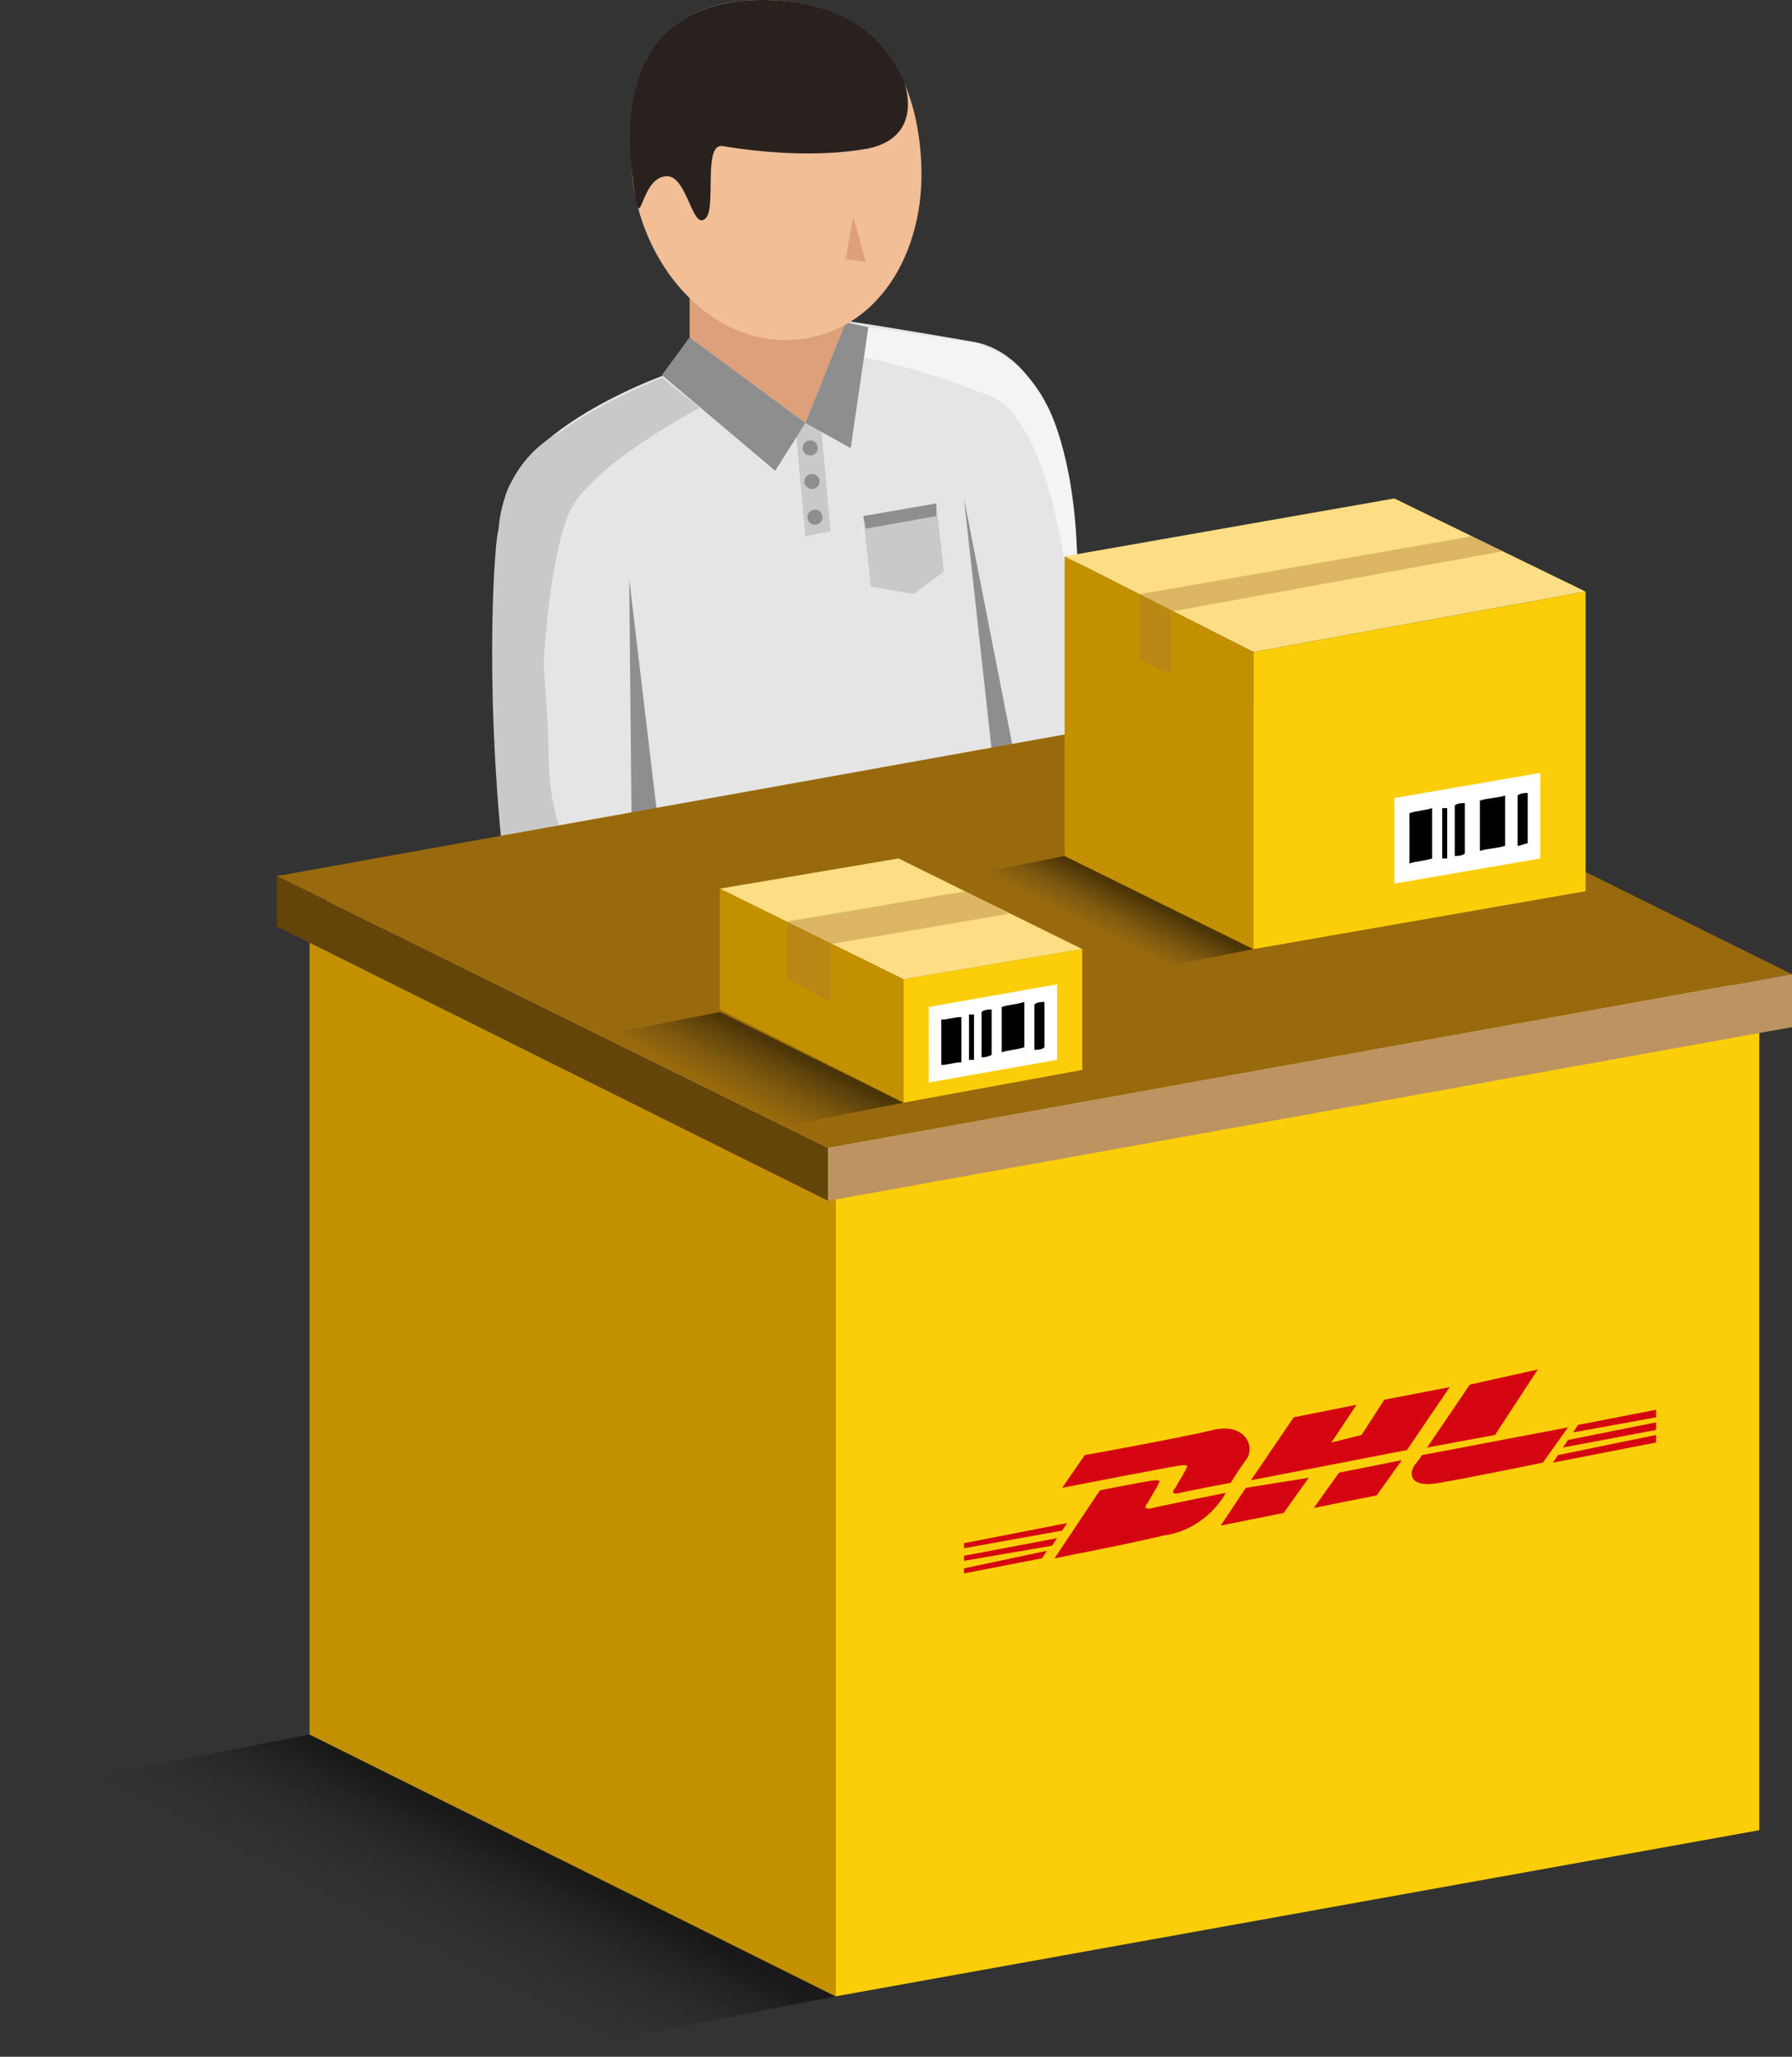 <?xml version="1.0" encoding="utf-8"?>
<!-- Generator: Adobe Illustrator 22.0.1, SVG Export Plug-In . SVG Version: 6.00 Build 0)  -->
<svg version="1.1" id="Layer_1" xmlns="http://www.w3.org/2000/svg" xmlns:xlink="http://www.w3.org/1999/xlink" x="0px" y="0px"
	 viewBox="0 0 71.2 81.7" style="enable-background:new 0 0 71.2 81.7;" xml:space="preserve">
<rect x="0" y="0" width="71.2" height="81.7" fill="#333333" stroke="none"/>
<g>
	<path style="fill:#E5E5E5;" d="M27.5,13.4l-1.1,1.5c0,0-4.8,1.7-6.1,4.3c0,0-1.6,1.8,0,17.7l24.1,0.6l-1.9-18.3
		c0,0-0.6-4.9-3.7-5.6c0,0-3.4-0.6-5.5-0.9L27.5,13.4z"/>
	<polygon style="fill:#C9C9C9;" points="31.6,16.9 32,21.3 33,21.1 32.6,16.7 	"/>
	<polygon style="fill:#DEA07B;" points="27.4,11.8 27.4,13.4 32,16.8 33.6,12.8 	"/>
	<path style="fill:#C9C9C9;" d="M20,34.2l2.5-0.5c0,0-0.7-1.7-0.7-3.5c0-1.4-0.2-3.8-0.2-3.8s0.2-4.1,1-6c0.8-1.9,5.2-4.2,5.2-4.2
		l-1.5-1.2c0,0-2.5,1-4.1,2.2c0,0-2.2,1-2.4,3.9C19.7,21.1,19.2,26.7,20,34.2z"/>
	<polygon style="fill:#8E8E8E;" points="27.4,13.4 32,16.8 30.8,18.7 26.3,14.9 	"/>
	<polyline style="fill:#8E8E8E;" points="25,23 25.1,33.2 26.2,33.1 	"/>
	<path style="fill:#F4F4F4;" d="M34.5,13l4.1,0.6c0,0,1.9,0.3,3,2.5c0,0,1.1,1.9,1.2,6.1l-0.5,0.2c0,0-0.7-5.5-2.8-6.6
		c0,0-2.9-1.2-5.2-1.6L34.5,13z"/>
	<polyline style="fill:#8E8E8E;" points="38.3,19.8 40.4,30.5 39.5,30.7 	"/>
	<polygon style="fill:#8E8E8E;" points="33.6,12.8 32,16.8 33.8,17.8 34.5,13 	"/>
	<path style="fill:#F1BE96;" d="M36.6,6.4c0.2,3.7-1.8,6.9-5.1,7.1s-6.1-3-6.4-6.7C24.9,3,25.9,0,30.3,0C34.6,0,36.4,2.7,36.6,6.4z"
		/>
	<path style="fill:#28211E;" d="M28.7,5.8c-0.8-0.1-0.2,2.6-0.7,2.9C27.5,9.1,27.3,7,26.5,7c-1.2,0-1,3-1.4-0.2
		C24.7,3.1,25.9,0,30.3,0c2.9,0,4.7,1.2,5.6,3.2c0,0,0.9,2.2-1.4,2.7C34.4,5.9,32.3,6.4,28.7,5.8z"/>
	<linearGradient id="SVGID_1_" gradientUnits="userSpaceOnUse" x1="14.793" y1="78.863" x2="18.424" y2="71.737">
		<stop  offset="0.269" style="stop-color:#1D1D1B;stop-opacity:0"/>
		<stop  offset="0.511" style="stop-color:#181816;stop-opacity:0.364"/>
		<stop  offset="0.817" style="stop-color:#080807;stop-opacity:0.825"/>
		<stop  offset="0.933" style="stop-color:#000000"/>
	</linearGradient>
	<polygon style="opacity:0.5;fill:url(#SVGID_1_);enable-background:new    ;" points="20.9,81.7 33.2,79.3 12.3,68.9 0,71.3 	"/>
	<polygon style="fill:#FDDE84;" points="33.2,46.3 69.9,39.7 49,29.3 12.3,35.9 	"/>
	<g>
		<polygon style="fill:#C39000;" points="33.2,46.3 33.2,79.3 12.3,68.9 12.3,35.9 		"/>
	</g>
	<polygon style="fill:#FCCE09;" points="33.2,46.3 33.2,79.3 69.9,72.7 69.9,39.7 	"/>
	<g>
		<polygon style="fill:#996A0D;" points="32.9,45.6 71.2,38.7 49.4,27.9 11,34.8 		"/>
	</g>
	<g>
		<polygon style="fill:#634509;" points="32.9,45.6 32.9,47.7 11,36.8 11,34.8 		"/>
	</g>
	<polygon style="fill:#BC9361;" points="32.9,45.6 32.9,47.7 71.2,40.8 71.2,38.7 	"/>
	<linearGradient id="SVGID_2_" gradientUnits="userSpaceOnUse" x1="28.313" y1="44.323" x2="30.093" y2="40.828">
		<stop  offset="0.269" style="stop-color:#1D1D1B;stop-opacity:0"/>
		<stop  offset="0.511" style="stop-color:#181816;stop-opacity:0.364"/>
		<stop  offset="0.817" style="stop-color:#080807;stop-opacity:0.825"/>
		<stop  offset="0.933" style="stop-color:#000000"/>
	</linearGradient>
	<polygon style="opacity:0.5;fill:url(#SVGID_2_);enable-background:new    ;" points="29.8,45 35.9,43.8 28.6,40.2 22.5,41.4 	"/>
	<g>
		<polygon style="fill:#FDDE84;" points="35.9,38.9 43,37.7 35.7,34.1 28.6,35.3 		"/>
		<polygon style="opacity:0.4;fill:#AA7B33;" points="33,37.5 40.1,36.3 38.4,35.4 31.3,36.6 		"/>
		<g>
			<polygon style="fill:#C39000;" points="35.9,38.9 35.9,43.8 28.6,40.1 28.6,35.3 			"/>
		</g>
		<polygon style="opacity:0.4;fill:#AA7B33;" points="33,37.5 33,39.8 31.3,38.9 31.3,36.6 		"/>
		<polygon style="fill:#FCCE09;" points="35.9,38.9 35.9,43.8 43,42.5 43,37.7 		"/>
	</g>
	<polygon style="fill:#FFFFFF;" points="36.9,40 36.9,43 42,42.1 42,39.1 	"/>
	<g>
		<g>
			<g>
				<path style="fill-rule:evenodd;clip-rule:evenodd;" d="M39.8,41.8c0.3-0.1,0.6-0.1,0.9-0.2c0-0.6,0-1.2,0-1.8
					c-0.3,0.1-0.6,0.1-0.9,0.2C39.8,40.7,39.8,41.3,39.8,41.8z"/>
			</g>
			<g>
				<path style="fill-rule:evenodd;clip-rule:evenodd;" d="M37.4,42.3c0.3,0,0.5-0.1,0.8-0.1c0-0.6,0-1.2,0-1.8
					c-0.3,0-0.5,0.1-0.8,0.1C37.4,41.1,37.4,41.7,37.4,42.3z"/>
			</g>
			<g>
				<path style="fill-rule:evenodd;clip-rule:evenodd;" d="M39,42c0.1,0,0.2,0,0.4-0.1c0-0.6,0-1.2,0-1.8c-0.1,0-0.3,0-0.4,0.1
					C39,40.8,39,41.4,39,42z"/>
			</g>
			<g>
				<path style="fill-rule:evenodd;clip-rule:evenodd;" d="M41.5,39.8c-0.1,0-0.3,0-0.4,0.1c0,0.6,0,1.2,0,1.8c0.1,0,0.3,0,0.4-0.1
					C41.5,41,41.5,40.4,41.5,39.8z"/>
			</g>
			<g>
				<path style="fill-rule:evenodd;clip-rule:evenodd;" d="M38.5,42.1c0.1,0,0.1,0,0.2,0c0-0.6,0-1.2,0-1.8c-0.1,0-0.1,0-0.2,0
					C38.5,40.9,38.5,41.5,38.5,42.1z"/>
			</g>
		</g>
	</g>
	<linearGradient id="SVGID_3_" gradientUnits="userSpaceOnUse" x1="43.143" y1="37.577" x2="44.448" y2="35.016">
		<stop  offset="0.269" style="stop-color:#1D1D1B;stop-opacity:0"/>
		<stop  offset="0.511" style="stop-color:#181816;stop-opacity:0.364"/>
		<stop  offset="0.817" style="stop-color:#080807;stop-opacity:0.825"/>
		<stop  offset="0.933" style="stop-color:#000000"/>
	</linearGradient>
	<polygon style="opacity:0.5;fill:url(#SVGID_3_);enable-background:new    ;" points="45.3,38.6 49.8,37.7 42.3,34 37.8,34.9 	"/>
	<polygon style="fill:#FDDE84;" points="49.8,25.9 63,23.5 55.4,19.8 42.3,22.1 	"/>
	<polygon style="opacity:0.4;fill:#AA7B33;" points="46.5,24.3 59.7,21.9 58.5,21.3 45.3,23.6 	"/>
	<g>
		<polygon style="fill:#C39000;" points="49.8,25.9 49.8,37.7 42.3,34 42.3,22.1 		"/>
	</g>
	<polygon style="opacity:0.4;fill:#AA7B33;" points="46.5,24.3 46.5,26.8 45.3,26.2 45.3,23.6 	"/>
	<polygon style="fill:#FCCE09;" points="49.8,25.9 49.8,37.7 63,35.4 63,23.5 	"/>
	<polyline style="fill:#DEA07B;" points="33.9,8.6 34.4,10.4 33.6,10.3 	"/>
	<g id="Logo_8_">
		<g>
			<g>
				<g>
					<polygon style="fill:#D40511;" points="38.3,61.8 42,61.1 41.8,61.4 38.3,62 					"/>
					<polygon style="fill:#D40511;" points="38.3,61.3 42.4,60.5 42.2,60.8 38.3,61.5 					"/>
					<polygon style="fill:#D40511;" points="38.3,62.3 41.6,61.6 41.4,61.9 38.3,62.5 					"/>
				</g>
				<g>
					<polygon style="fill:#D40511;" points="65.8,56.8 62.1,57.5 62.3,57.2 65.8,56.5 					"/>
					<polygon style="fill:#D40511;" points="65.8,57.3 61.7,58.1 61.9,57.8 65.8,57 					"/>
					<polygon style="fill:#D40511;" points="62.7,56.6 65.8,56 65.8,56.3 62.5,56.9 					"/>
				</g>
			</g>
			<g>
				<path style="fill:#D40511;" d="M41.9,61.9l1.8-2.7c0,0,2-0.4,2.2-0.4c0.2,0,0.2,0,0.1,0.2c-0.1,0.2-0.3,0.5-0.4,0.7
					c-0.1,0.1-0.2,0.3,0.2,0.2c0.4-0.1,2.9-0.6,2.9-0.6c-0.2,0.4-1,1.5-2.5,1.7C45,61.3,41.9,61.9,41.9,61.9L41.9,61.9z"/>
				<polygon style="fill:#D40511;" points="52,58.7 51,60.1 48.5,60.6 49.5,59.1 				"/>
				<path style="fill:#D40511;" d="M55.7,58l-1,1.4l-2.5,0.5l1-1.4L55.7,58L55.7,58z"/>
				<path style="fill:#D40511;" d="M56.5,57.8c0,0-0.2,0.3-0.3,0.4c-0.3,0.5,0,0.9,1,0.7c1.2-0.2,4.1-0.8,4.1-0.8l1-1.4L56.5,57.8
					L56.5,57.8z"/>
			</g>
			<g>
				<path style="fill:#D40511;" d="M43.1,57.8l-0.9,1.3c0,0,4.6-0.9,4.8-0.9c0.2,0,0.2,0,0.1,0.2c-0.1,0.2-0.3,0.5-0.4,0.7
					c-0.1,0.1-0.2,0.3,0.2,0.2c0.4-0.1,2-0.4,2-0.4s0.3-0.5,0.6-0.9c0.4-0.5,0-1.5-1.3-1.2C47,57.1,43.1,57.8,43.1,57.8L43.1,57.8z"
					/>
				<polygon style="fill:#D40511;" points="55.9,57.6 49.7,58.8 51.4,56.3 53.9,55.8 52.9,57.3 54.1,57 55,55.6 57.6,55.1 				"/>
				<path style="fill:#D40511;" d="M61.1,54.4L59.4,57l-2.7,0.5l1.7-2.5L61.1,54.4L61.1,54.4z"/>
			</g>
		</g>
	</g>
	<polygon style="fill:#C9C9C9;" points="34.3,20.5 34.6,23.3 36.3,23.6 37.5,22.7 37.2,20 	"/>
	<polyline style="fill:#8E8E8E;" points="37.2,20.5 37.2,20 34.3,20.5 34.4,21 	"/>
	
		<ellipse transform="matrix(0.642 -0.766 0.766 0.642 -2.116 31.033)" style="fill:#8E8E8E;" cx="32.2" cy="17.8" rx="0.3" ry="0.3"/>
	
		<ellipse transform="matrix(0.642 -0.766 0.766 0.642 -3.106 31.603)" style="fill:#8E8E8E;" cx="32.3" cy="19.1" rx="0.3" ry="0.3"/>
	
		<ellipse transform="matrix(0.642 -0.766 0.766 0.642 -4.123 32.201)" style="fill:#8E8E8E;" cx="32.4" cy="20.5" rx="0.3" ry="0.3"/>
	<polygon style="fill:#FFFFFF;" points="55.4,31.7 55.4,35.1 61.2,34.1 61.2,30.7 	"/>
	<g>
		<g>
			<g>
				<path style="fill-rule:evenodd;clip-rule:evenodd;" d="M58.8,33.8c0.3-0.1,0.7-0.1,1-0.2c0-0.7,0-1.3,0-2
					c-0.3,0.1-0.7,0.1-1,0.2C58.8,32.5,58.8,33.1,58.8,33.8z"/>
			</g>
			<g>
				<path style="fill-rule:evenodd;clip-rule:evenodd;" d="M56,34.3c0.3-0.1,0.6-0.1,0.9-0.2c0-0.7,0-1.3,0-2
					c-0.3,0.1-0.6,0.1-0.9,0.2C56,33,56,33.6,56,34.3z"/>
			</g>
			<g>
				<path style="fill-rule:evenodd;clip-rule:evenodd;" d="M57.8,34c0.1,0,0.3,0,0.4-0.1c0-0.7,0-1.3,0-2c-0.1,0-0.3,0-0.4,0.1
					C57.8,32.7,57.8,33.3,57.8,34z"/>
			</g>
			<g>
				<path style="fill-rule:evenodd;clip-rule:evenodd;" d="M60.7,31.5c-0.1,0-0.3,0-0.4,0.1c0,0.7,0,1.3,0,2c0.1,0,0.3-0.1,0.4-0.1
					C60.7,32.8,60.7,32.1,60.7,31.5z"/>
			</g>
			<g>
				<path style="fill-rule:evenodd;clip-rule:evenodd;" d="M57.3,34.1c0.1,0,0.1,0,0.2,0c0-0.7,0-1.3,0-2c-0.1,0-0.1,0-0.2,0
					C57.3,32.7,57.3,33.4,57.3,34.1z"/>
			</g>
		</g>
	</g>
</g>
</svg>
